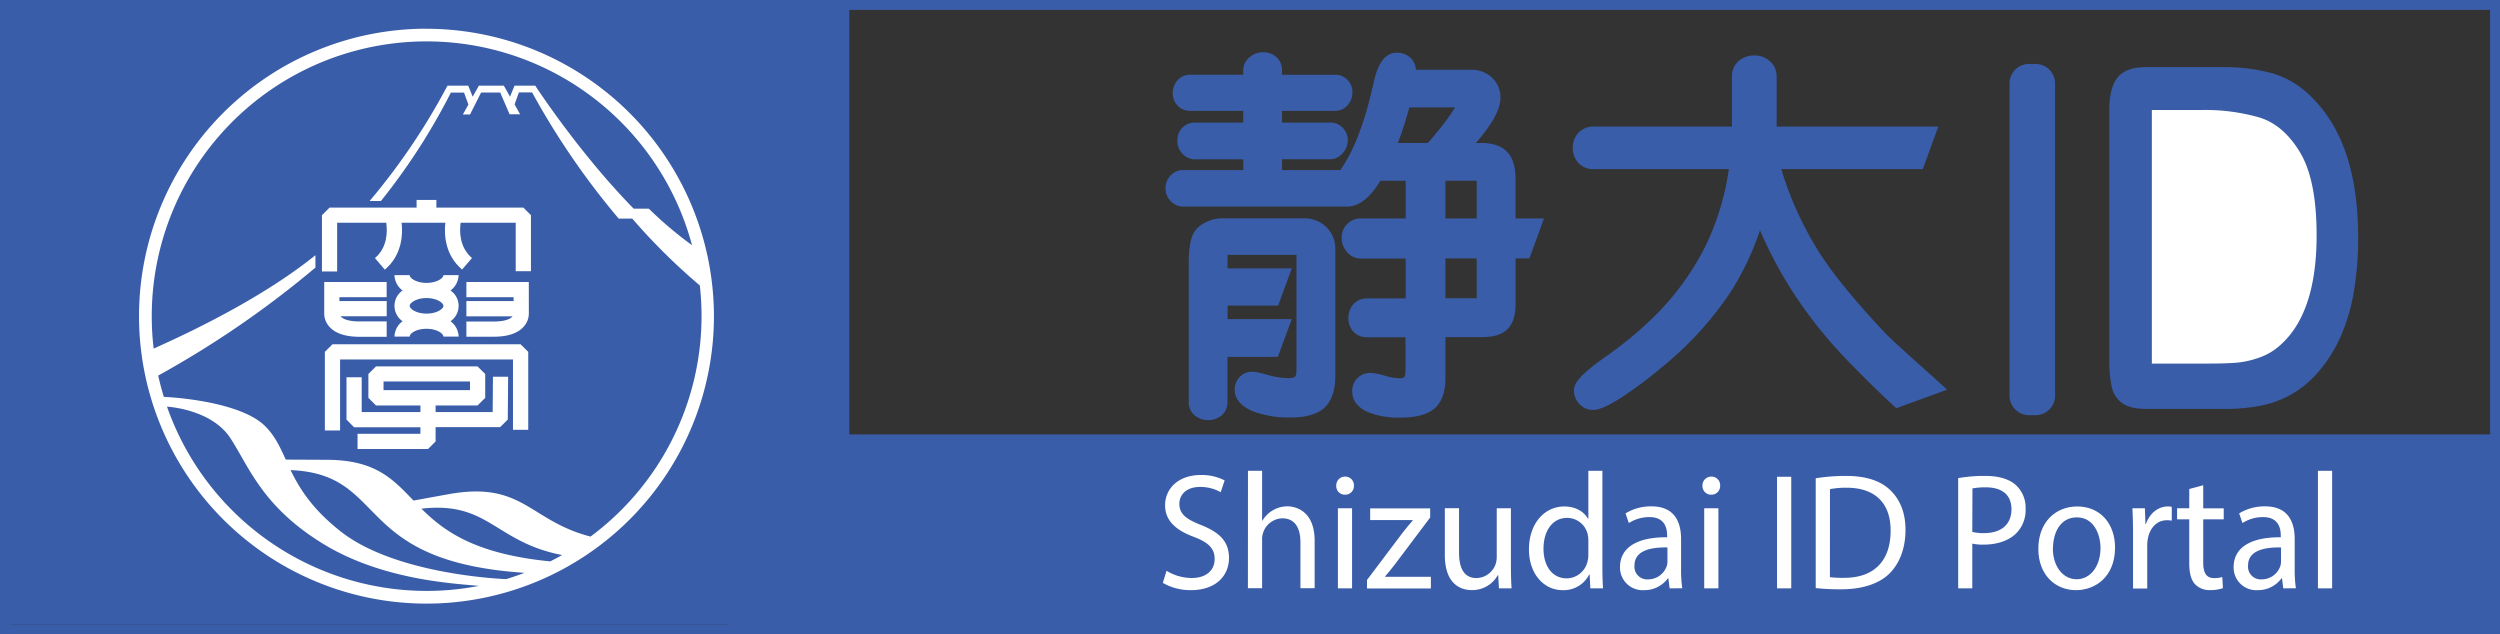 <svg xmlns="http://www.w3.org/2000/svg" viewBox="0 0 758.65 192.44"><rect x="0" y="0" width="758.65" height="192.44" fill="#333333" stroke="none"/><defs><style>.cls-1{fill:#395da9;}.cls-2{fill:#fff;}</style></defs><title>Shizudai ID Portal</title><g id="レイヤー_2" data-name="レイヤー 2"><g id="レイヤー_1-2" data-name="レイヤー 1"><rect class="cls-1" y="2.62" width="257.74" height="186.85"/><rect class="cls-1" x="221.3" y="131.83" width="536.02" height="60.29"/><path class="cls-1" d="M575.48,123.86l15.37-5.6c-1.18-1.28-15.05-13.37-18.37-16.79s-14.84-15.83-20.65-25.25a103,103,0,0,1-11.28-24.89h42.94l4.71-12.92H539.14V23.13a6,6,0,0,0-2-4.51,6.75,6.75,0,0,0-4.68-1.79,7.13,7.13,0,0,0-4.77,1.63,5.92,5.92,0,0,0-2.11,4.67V38.41h-42a6.22,6.22,0,0,0-4.5,1.8,6.4,6.4,0,0,0-1.79,4.63A6.54,6.54,0,0,0,479,49.47a6.15,6.15,0,0,0,4.53,1.86h41.11a79.25,79.25,0,0,1-6.86,22.85,80.4,80.4,0,0,1-15.63,21.7,112.67,112.67,0,0,1-14.75,12.25c-8.13,5.73-9.77,8.21-9.77,10.37a5.88,5.88,0,0,0,1.64,4.09,5.6,5.6,0,0,0,4.14,1.81c1.27,0,3.38-.43,8.51-3.7a124.33,124.33,0,0,0,12.27-9.16A103.19,103.19,0,0,0,524.85,89.1a84.18,84.18,0,0,0,9.23-19.23,128.48,128.48,0,0,0,8.87,17,134.73,134.73,0,0,0,16.58,21.36C563.2,112.17,572.52,121.36,575.48,123.86Z"/><path class="cls-1" d="M755.65,3V189.44H3V3H755.65m3-3H0V192.44H758.65V0Z"/><path class="cls-1" d="M448.12,66.3h-9.49V54.84h9.49Zm0,24.21h-9.49V78.41h9.49v12.1M433.31,43.39h-9.13c.49-1.26,1-2.58,1.42-3.94h0c.72-2.14,1.41-4.45,2.07-6.86h13.84a33.58,33.58,0,0,1-1.86,2.89c-1.59,2.25-3.77,4.94-6.34,7.91m35.2,22.91h-8.6v-12c0-3.67-.82-6.34-2.5-8.15s-4.33-2.76-7.8-2.76h-1.73a57.73,57.73,0,0,0,4.37-5.67c2.07-3.14,3.07-5.77,3.07-8a8.17,8.17,0,0,0-2.64-6.26,9.2,9.2,0,0,0-6.41-2.29H429.69a5.85,5.85,0,0,0-1.52-3.49A6,6,0,0,0,423.78,16c-5,0-6.49,7.05-7,9.37l-1,4.15a92,92,0,0,1-4.29,13.29,49.52,49.52,0,0,1-4.74,8.8H389.05V48.33h14.59a5,5,0,0,0,3.8-1.85A5.76,5.76,0,0,0,409,42.62a5.38,5.38,0,0,0-1.51-3.82,5.2,5.2,0,0,0-3.81-1.6H389.05V33.64h16.14A4.92,4.92,0,0,0,409,31.87,5.74,5.74,0,0,0,410.4,28a5.2,5.2,0,0,0-1.52-3.8,5.1,5.1,0,0,0-3.69-1.51H389.05V21.28a5.29,5.29,0,0,0-1.69-3.93,5.85,5.85,0,0,0-4.09-1.51,6.17,6.17,0,0,0-4.07,1.53,5.07,5.07,0,0,0-1.93,3.91v1.39H361.09a5,5,0,0,0-3.82,1.76,5.87,5.87,0,0,0-1.39,3.9,5.21,5.21,0,0,0,1.49,3.73,5.06,5.06,0,0,0,3.72,1.58h16.18V37.2h-14.5a5.42,5.42,0,0,0-4,1.57,5.56,5.56,0,0,0-1.48,4,5.5,5.5,0,0,0,1.58,3.94,5.29,5.29,0,0,0,3.92,1.65h14.5v3.24H359a5.11,5.11,0,0,0-3.82,1.7,5.55,5.55,0,0,0-1.5,3.86,5.47,5.47,0,0,0,1.6,3.88A5.11,5.11,0,0,0,359,62.7h49.63c3.73,0,7.08-2.59,10.27-7.86h7.66V66.3H412.78a5.53,5.53,0,0,0-4,1.71,5.88,5.88,0,0,0-1.63,4.17,6.38,6.38,0,0,0,1.57,4.27,5.33,5.33,0,0,0,4.1,2h13.74v12.1H414.86a5.47,5.47,0,0,0-4.14,1.76,6.07,6.07,0,0,0-1.53,4.17,5.85,5.85,0,0,0,1.53,4.18,5.48,5.48,0,0,0,4.14,1.68h11.66v9.91c0,1.75-.38,2.22-.4,2.24a2.15,2.15,0,0,1-1.36.29,17,17,0,0,1-4.34-.71,17.4,17.4,0,0,0-4.41-.89,5.38,5.38,0,0,0-5.66,5.65c0,1.88.83,4.48,4.8,6.24a24.48,24.48,0,0,0,9.83,1.65c4.69,0,8-.87,10.2-2.65s3.45-5,3.45-9.24V102.3h11c3.64,0,6.21-.8,7.85-2.44s2.45-4.22,2.45-7.86V78.41h4.19l4.41-12.11"/><path class="cls-1" d="M360.73,122.17a5,5,0,0,0,1.9,3.94,6.17,6.17,0,0,0,4.08,1.37,6.08,6.08,0,0,0,4-1.41,5.11,5.11,0,0,0,1.77-3.9V108.3h15.29L392,96.85H372.52V92.74h15.35L392,81.45H372.52v-4s0-.08,0-.1a.84.84,0,0,1,.19,0h20.72a2.86,2.86,0,0,1,0,.35v34.53c0,1.67-.4,2.08-.41,2.1a4.12,4.12,0,0,1-2.28.41,22.48,22.48,0,0,1-5.72-.88c-3.6-1-4.47-1.06-5-1.06a5.17,5.17,0,0,0-3.88,1.64,5.53,5.53,0,0,0-1.45,3.9c0,1.92,1,4.61,5.65,6.52a30.45,30.45,0,0,0,11.28,1.82c4.64,0,8-.93,10.17-2.83s3.43-5.14,3.43-10.12V75.27A9.22,9.22,0,0,0,402.59,69a9.48,9.48,0,0,0-7.08-2.74H371.63a11.57,11.57,0,0,0-7.83,2.53c-2,1.77-3.07,4.2-3.07,11.7Z"/><path class="cls-1" d="M617.72,126h-2a5.93,5.93,0,0,1-5.91-5.91V25.31a5.93,5.93,0,0,1,5.91-5.91h2a5.93,5.93,0,0,1,5.91,5.91v94.75A5.93,5.93,0,0,1,617.72,126Zm25.54-19.22h.16a.16.16,0,0,0,.16-.16h0a.17.17,0,0,0-.16-.17h-.16a.18.18,0,0,0-.17.17h0A.17.17,0,0,0,643.26,106.75Z"/><path class="cls-1" d="M651.06,20.38h23.32a54,54,0,0,1,15.61,2,27.62,27.62,0,0,1,11.81,7.43Q715.6,43.67,715.6,72a97.05,97.05,0,0,1-1.38,17,56.74,56.74,0,0,1-4.28,13.9A42.69,42.69,0,0,1,702.52,114a30.8,30.8,0,0,1-7.77,6,31.24,31.24,0,0,1-9.07,3.18,59.27,59.27,0,0,1-10.94.92H651.43q-4.89,0-7.36-1.73a8,8,0,0,1-3.22-4.88,36.39,36.39,0,0,1-.75-8.17V33.26q0-6.79,2.59-9.84C644.41,21.4,647.21,20.38,651.06,20.38ZM658,37v70.38h13.56a66.46,66.46,0,0,0,7-.28,19.24,19.24,0,0,0,5.24-1.41,13.94,13.94,0,0,0,4.7-3.19q9-8.91,9-30.7,0-15.35-3.94-23t-9.74-9.73a41.35,41.35,0,0,0-14-2.08Z"/><path class="cls-2" d="M653,33.38v76.95h17.18q5.64,0,8.85-.3a27.76,27.76,0,0,0,6.64-1.55,18.2,18.2,0,0,0,6-3.48Q703,95.25,703,71.43q0-16.79-5-25.14T685.68,35.66A60.14,60.14,0,0,0,668,33.38Z"/><path class="cls-2" d="M354,173.21a14.71,14.71,0,0,0,7.65,2.19c4.38,0,6.95-2.33,6.95-5.76,0-3.14-1.79-5-6.27-6.7-5.41-2-8.77-4.87-8.77-9.61,0-5.27,4.29-9.18,10.75-9.18a15,15,0,0,1,7.32,1.64l-1.2,3.58a12.36,12.36,0,0,0-6.26-1.6c-4.56,0-6.28,2.75-6.28,5.06,0,3.14,2,4.69,6.6,6.5,5.63,2.25,8.46,5,8.46,10,0,5.19-3.75,9.76-11.61,9.76a16.72,16.72,0,0,1-8.47-2.21Z"/><path class="cls-2" d="M378.71,142.87H383V158h.1a8.82,8.82,0,0,1,7.54-4.35c3.21,0,8.3,2,8.3,10.38v14.47h-4.31v-14c0-3.92-1.45-7.21-5.5-7.21a6.32,6.32,0,0,0-5.84,4.41,6.17,6.17,0,0,0-.29,2.1v14.69h-4.31Z"/><path class="cls-2" d="M410.86,147.38a2.63,2.63,0,0,1-2.75,2.74,2.6,2.6,0,0,1-2.61-2.74,2.65,2.65,0,0,1,2.69-2.75A2.62,2.62,0,0,1,410.86,147.38ZM406,178.54v-24.3h4.3v24.3Z"/><path class="cls-2" d="M414.83,176l10.76-14.28c1.07-1.35,2-2.51,3.13-3.8v-.1H415.79v-3.54H434l0,2.76-10.63,14.12c-1,1.32-2,2.56-3.06,3.78v.1h13.9v3.54H414.83Z"/><path class="cls-2" d="M458.5,171.89c0,2.54.08,4.72.2,6.65h-3.83l-.23-4h-.12a8.84,8.84,0,0,1-7.87,4.53c-3.73,0-8.2-2.13-8.2-10.65v-14.2h4.31v13.42c0,4.63,1.41,7.78,5.31,7.78a6.31,6.31,0,0,0,5.73-4.05,6.81,6.81,0,0,0,.4-2.27V154.24h4.3Z"/><path class="cls-2" d="M486.26,142.87v29.4c0,2.16.08,4.59.19,6.27h-3.84l-.22-4.21h-.12a8.68,8.68,0,0,1-8.07,4.76c-5.77,0-10.22-5-10.22-12.34,0-8.12,4.9-13.06,10.7-13.06,3.65,0,6.11,1.75,7.18,3.69H482V142.87ZM482,164.13a9.31,9.31,0,0,0-.18-1.89,6.42,6.42,0,0,0-6.27-5.08c-4.48,0-7.16,4-7.16,9.35,0,4.93,2.41,9,7.08,9a6.57,6.57,0,0,0,6.32-5.31,7.07,7.07,0,0,0,.21-1.89Z"/><path class="cls-2" d="M506.67,178.54l-.39-3.07h-.12a8.83,8.83,0,0,1-7.29,3.62,6.86,6.86,0,0,1-7.26-7c0-5.89,5.1-9.12,14.3-9.05v-.52c0-2-.55-5.63-5.42-5.6a11.39,11.39,0,0,0-6.2,1.81l-1-2.94a14.7,14.7,0,0,1,7.85-2.13c7.28,0,9,5.08,9,9.94v9.09a38.4,38.4,0,0,0,.36,5.82ZM506,166.13c-4.68-.1-10,.76-10,5.46a3.85,3.85,0,0,0,4,4.23,6,6,0,0,0,5.8-4.07,4.67,4.67,0,0,0,.2-1.39Z"/><path class="cls-2" d="M522,147.38a2.64,2.64,0,0,1-2.76,2.74,2.61,2.61,0,0,1-2.61-2.74,2.66,2.66,0,0,1,2.69-2.75A2.62,2.62,0,0,1,522,147.38Zm-4.84,31.16v-24.3h4.31v24.3Z"/><path class="cls-2" d="M543.57,144.68v33.86h-4.31V144.68Z"/><path class="cls-2" d="M551,145.14a57,57,0,0,1,9.11-.72c6.14,0,10.54,1.48,13.44,4.25s4.69,6.66,4.69,12.11-1.69,10.05-4.77,13.17-8.26,4.88-14.68,4.88a69,69,0,0,1-7.79-.37Zm4.3,30a29.82,29.82,0,0,0,4.31.21c9.18,0,14.12-5.2,14.12-14.35,0-8-4.38-13-13.41-13a25.59,25.59,0,0,0-5,.44Z"/><path class="cls-2" d="M594.23,145.09a46.74,46.74,0,0,1,8.25-.67c4.2,0,7.31,1,9.29,2.81a9.3,9.3,0,0,1,2.92,7.09,10.06,10.06,0,0,1-2.58,7.24c-2.28,2.48-6,3.71-10.13,3.71a14.12,14.12,0,0,1-3.47-.31v13.58h-4.28Zm4.28,16.31a13.06,13.06,0,0,0,3.56.38c5.19,0,8.33-2.61,8.33-7.23s-3.14-6.67-7.84-6.67a20.9,20.9,0,0,0-4,.34Z"/><path class="cls-2" d="M641.83,166.16c0,9-6.12,12.93-11.84,12.93-6.45,0-11.44-4.8-11.44-12.52,0-8.13,5.24-12.88,11.82-12.88C637.21,153.69,641.83,158.76,641.83,166.16Zm-18.87.28c0,5.33,3,9.34,7.21,9.34s7.25-4,7.25-9.47c0-4.11-2-9.31-7.17-9.31S623,161.83,623,166.44Z"/><path class="cls-2" d="M647.29,161.81c0-2.87-.07-5.31-.19-7.57h3.79l.17,4.77h.15c1.11-3.26,3.74-5.32,6.63-5.32a4.51,4.51,0,0,1,1.2.13V158a7,7,0,0,0-1.47-.13c-3.05,0-5.21,2.35-5.79,5.65a11.24,11.24,0,0,0-.18,2.07v13h-4.31Z"/><path class="cls-2" d="M668.59,147.25v7h6.22v3.35h-6.22v13.09c0,3,.85,4.74,3.27,4.74a8.44,8.44,0,0,0,2.51-.32l.2,3.36a11.08,11.08,0,0,1-3.87.6,6,6,0,0,1-4.67-1.87c-1.19-1.34-1.68-3.48-1.68-6.33V157.59h-3.69v-3.35h3.69v-5.85Z"/><path class="cls-2" d="M692.88,178.54l-.38-3.07h-.13a8.83,8.83,0,0,1-7.28,3.62,6.86,6.86,0,0,1-7.27-7c0-5.89,5.11-9.12,14.3-9.05v-.52c0-2-.55-5.63-5.42-5.6a11.39,11.39,0,0,0-6.2,1.81l-1-2.94a14.7,14.7,0,0,1,7.85-2.13c7.28,0,9,5.08,9,9.94v9.09a38.4,38.4,0,0,0,.36,5.82Zm-.68-12.41c-4.68-.1-10,.76-10,5.46a3.85,3.85,0,0,0,4,4.23,6,6,0,0,0,5.8-4.07,4.67,4.67,0,0,0,.2-1.39Z"/><path class="cls-2" d="M703.4,142.87h4.31v35.67H703.4Z"/><path class="cls-2" d="M132.42,63V60.68h-6V63L100,63l-2.3,2.3V82.38h4.61V67.6l14.9,0c.36,2.52.46,7.42-3.43,10.72l3,3.51c5.23-4.42,5.49-10.61,5.1-14.23h13.26c-.39,3.6-.12,9.78,5.08,14.19l3-3.48c-3.87-3.32-3.79-8.21-3.43-10.71,8.4,0,15.25,0,16.71,0V82.3h4.62v-17L158.82,63Z"/><path class="cls-2" d="M117.33,90.18V85.57H98.39v9.18c0,.08,0,.19,0,.32a6,6,0,0,0,1.49,4c1.79,2.08,4.9,3.13,9.22,3.13h8.24V97.54h-8.24c-3.73,0-5.14-.9-5.64-1.45a1.2,1.2,0,0,1-.11-.12h14V91.36H103V90.18Z"/><path class="cls-2" d="M100.9,104.47l-2.32,2.3v23.85h4.62V109.08h52.47v21.35h4.63V106.77l-2.33-2.3Z"/><path class="cls-2" d="M116.39,118.39v-2.64h26.23v2.64Zm33.17-1.73s0,5.56-.06,8.38H132.19v-2h12.72l2.33-2.3v-7.25l-2.33-2.3H114.09l-2.3,2.3v7.25l2.3,2.3h13.49v2H109.76V114.48h-4.61v12.86l2.3,2.31h20.13v2H108.5v4.61h21.39l2.3-2.31v-4.34h19.59l2.31-2.29.11-13-4.62,0,0,2.3"/><path class="cls-2" d="M129.44,90.45c3.07,0,5.12,1.43,5.12,2.37s-2.05,2.35-5.12,2.35-5.12-1.42-5.12-2.35S126.36,90.45,129.44,90.45Zm-9.73,11.7h4.61c0-1,2-2.37,5.12-2.37s5.12,1.42,5.12,2.37h4.61a6,6,0,0,0-2.46-4.67,5.65,5.65,0,0,0,0-9.33,6,6,0,0,0,2.46-4.66h-4.61c0,.94-2.05,2.36-5.12,2.36s-5.12-1.42-5.12-2.36h-4.61a6,6,0,0,0,2.45,4.66,5.67,5.67,0,0,0,0,9.33,6,6,0,0,0-2.45,4.67"/><path class="cls-2" d="M160.47,85.57H141.53v4.61h14.33v1.18H141.53V96h14s-.05.08-.09.12c-.52.55-1.93,1.45-5.66,1.45h-8.25v4.61h8.25c4.34,0,7.44-1.05,9.21-3.13a5.93,5.93,0,0,0,1.49-4,2.92,2.92,0,0,0,0-.32Z"/><path class="cls-2" d="M179.2,162.83c-18.64-4.81-20.46-17-43.27-12.83l-10.45,1.9c-6.32-6.57-11.5-12.3-26.26-12.37l-12.5-.06c-1.78-3.9-3.37-7.35-6.41-10.3-7.86-7.61-29.56-8.75-30.58-8.71-.65-2.12-1.23-4.29-1.72-6.49A296.58,296.58,0,0,0,95.72,81.2V77.44C81.15,89.2,61.39,99.2,46.63,105.78A81.61,81.61,0,0,1,46.05,96,83.39,83.39,0,0,1,210,74.41a117.57,117.57,0,0,1-13.11-11.09h-4.59C175.76,46.48,162.43,26,162.43,26h-6.29l-1.37,3.34L152.9,26h-7.58l-1.88,3.34L142.09,26h-6.3a197,197,0,0,1-23.63,35h3.43a189.45,189.45,0,0,0,21.23-32.9h4l1.32,3.64-1.68,3h2.18L146,28.07h5.79l2.85,6.61h3.19l-1.67-3,1.31-3.64h4a231.89,231.89,0,0,0,26.27,38.29h4.12a186.77,186.77,0,0,0,20.51,20.3,84.29,84.29,0,0,1,.52,9.3A83.31,83.31,0,0,1,179.2,162.83ZM167,170.36c-22.92-2.24-32.28-9.22-39.12-16,20.47-2.34,22.25,10.12,42.69,14.07-1.18.68-2.36,1.31-3.57,1.91m-13.4,5.4s-33.36-1.1-50.36-14.58c-8.66-6.86-12.41-13.06-15.06-18.5,30,1.23,18.29,27.71,71,31.17-1.83.7-3.68,1.33-5.57,1.91m-24.2,3.58a83.52,83.52,0,0,1-78.73-55.91s13.58.68,19.35,9.72,9.78,20.63,27.83,31.78,40,12.16,47.47,12.88a82.79,82.79,0,0,1-15.92,1.53m0-170.61A87.23,87.23,0,1,0,216.65,96,87.32,87.32,0,0,0,129.44,8.73"/></g></g></svg>
